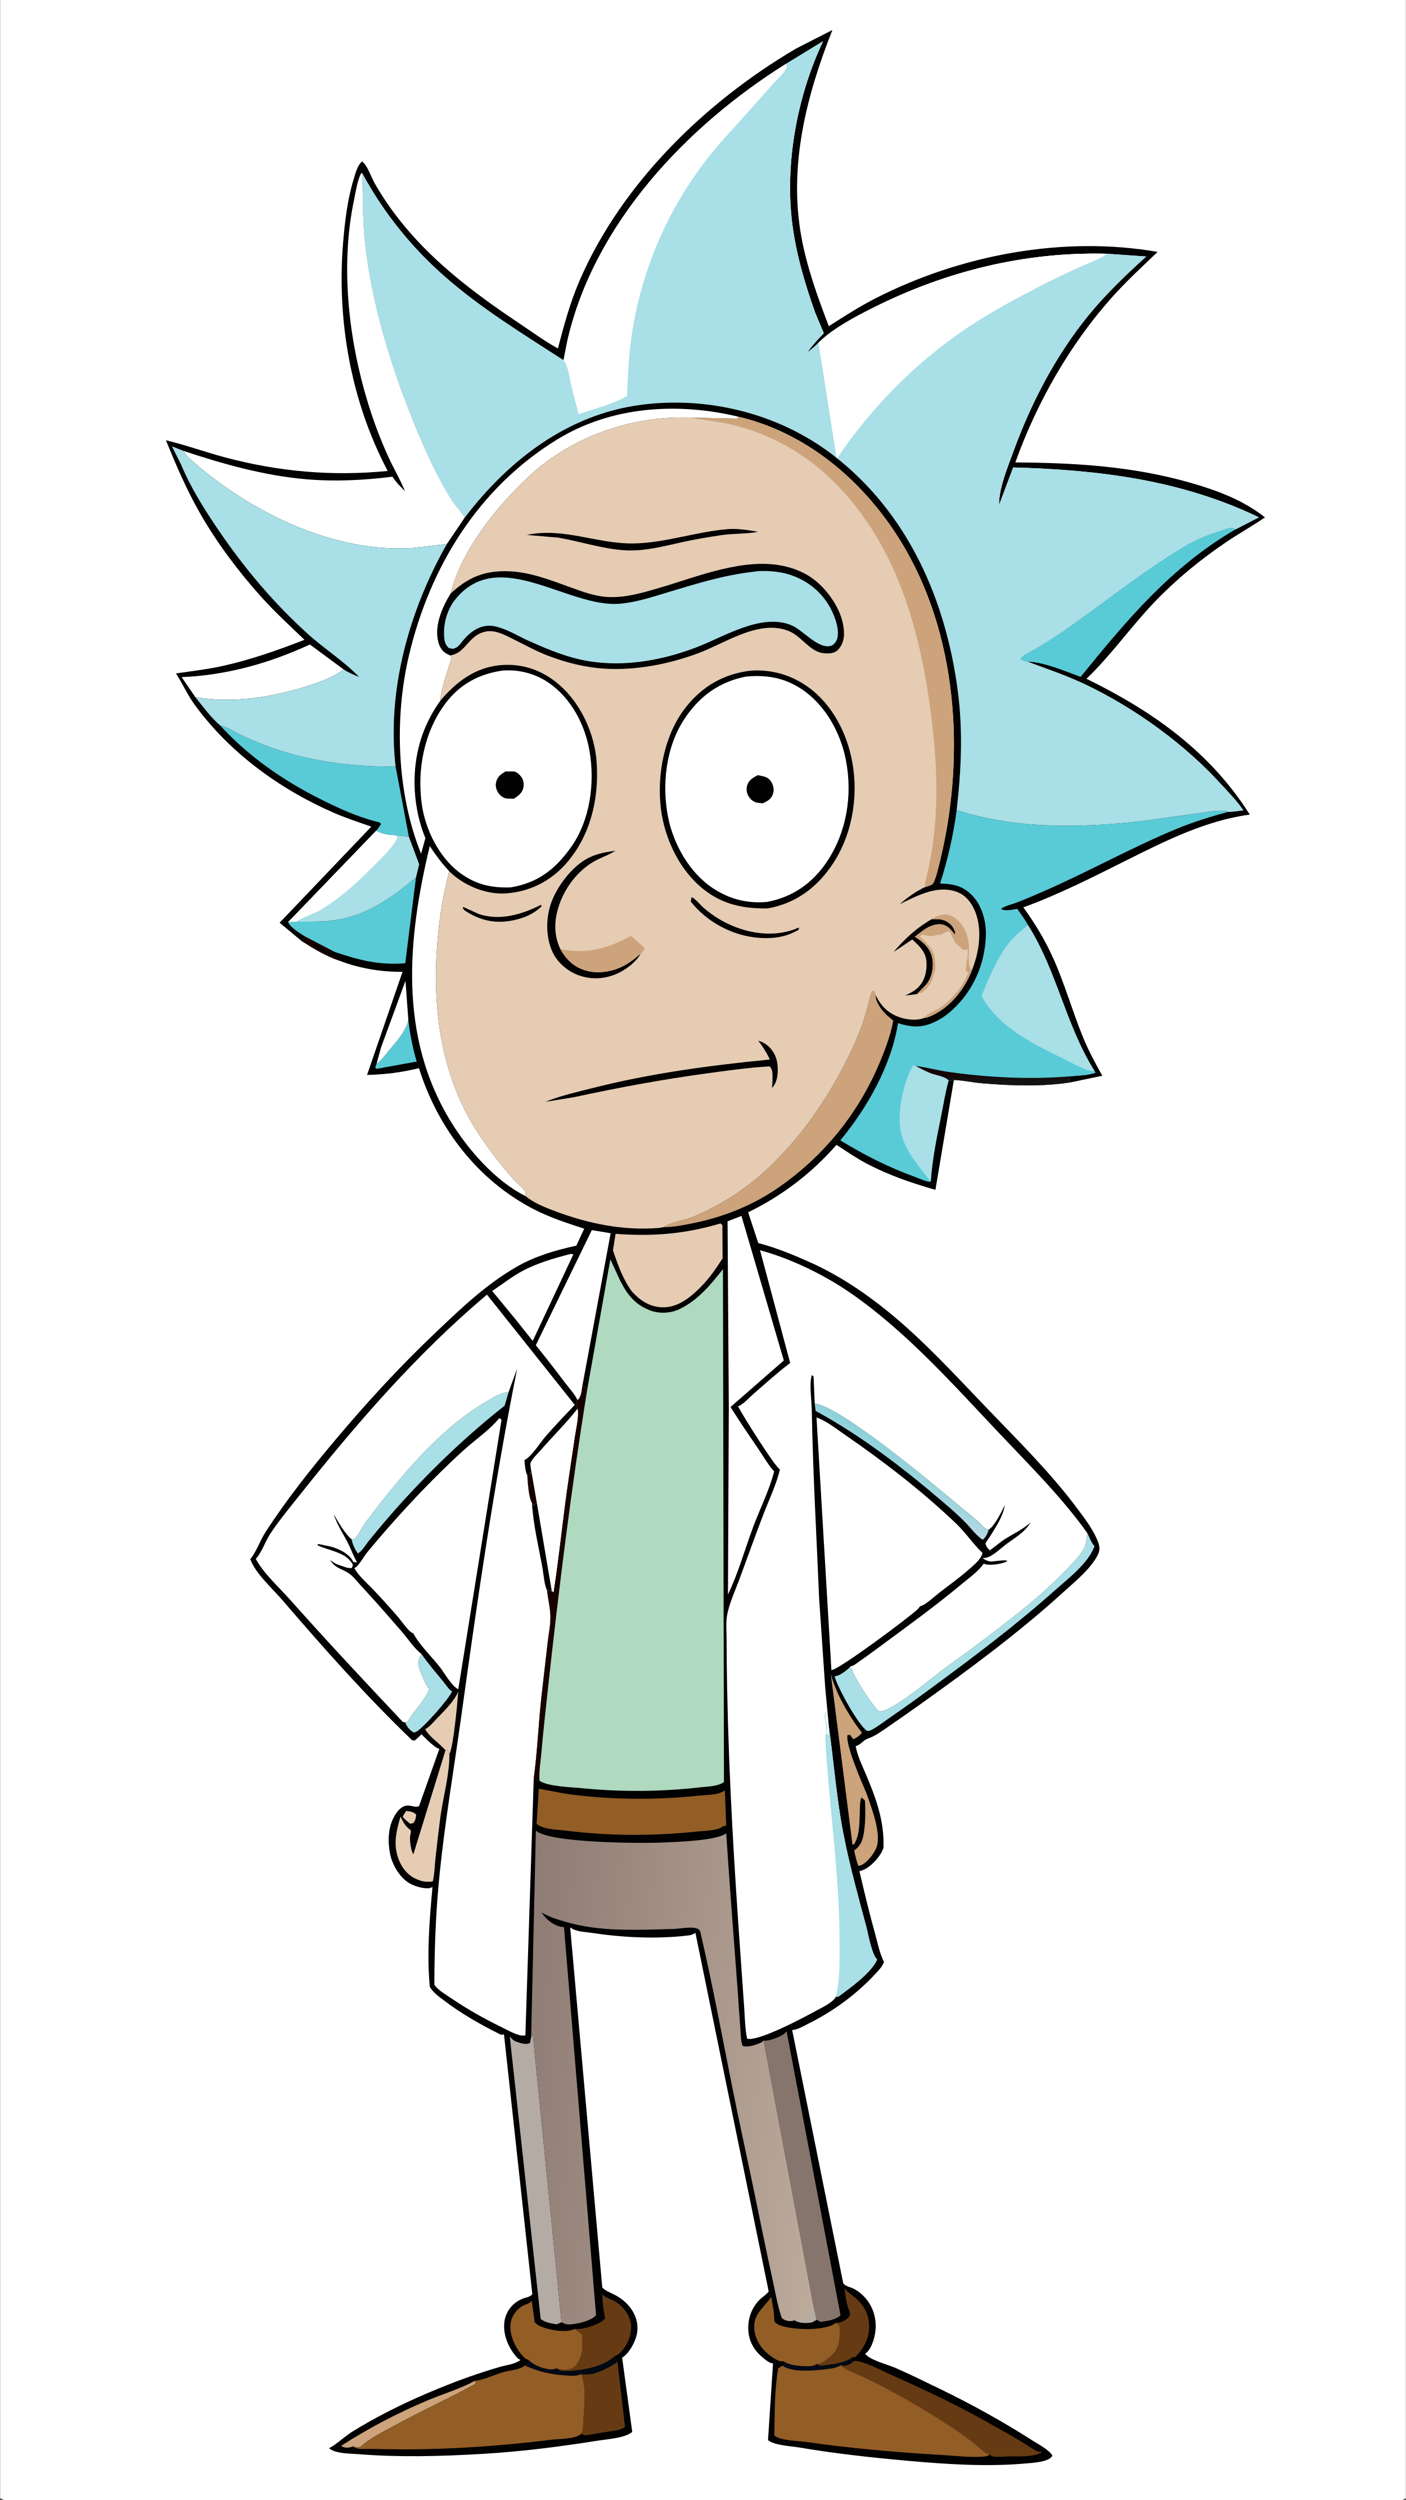 <svg version="1.1" xmlns="http://www.w3.org/2000/svg" style="display: block;" viewBox="0 0 1152 2048" width="1024" height="1820">
<rect x="0" y="0" width="1152" height="2048" fill="#333333" stroke="none"/>
<defs>
	<linearGradient id="Gradient1" gradientUnits="userSpaceOnUse" x1="743.357" y1="1196.2" x2="732.942" y2="1212.45">
		<stop class="stop0" offset="0" stop-opacity="1" stop-color="rgb(139,209,218)"/>
		<stop class="stop1" offset="1" stop-opacity="1" stop-color="rgb(182,217,227)"/>
	</linearGradient>
	<linearGradient id="Gradient2" gradientUnits="userSpaceOnUse" x1="822.464" y1="877.516" x2="822.544" y2="886.339">
		<stop class="stop0" offset="0" stop-opacity="1" stop-color="rgb(21,1,0)"/>
		<stop class="stop1" offset="1" stop-opacity="1" stop-color="rgb(19,19,19)"/>
	</linearGradient>
	<linearGradient id="Gradient3" gradientUnits="userSpaceOnUse" x1="420.272" y1="1692.19" x2="683.324" y2="1720.06">
		<stop class="stop0" offset="0" stop-opacity="1" stop-color="rgb(142,124,117)"/>
		<stop class="stop1" offset="1" stop-opacity="1" stop-color="rgb(188,170,155)"/>
	</linearGradient>
</defs>
<path transform="translate(0,0)" fill="rgb(255,255,255)" d="M 0 0 L 1152 0 L 1152 2046.25 C 1150.97 2047.05 1149.82 2047.83 1148.5 2048 C 1141.82 2048.87 1133.71 2048.03 1126.89 2048.04 C 1109.83 2048.06 1092.78 2048.07 1075.72 2048.09 C 1018.09 2048.13 960.455 2048.16 902.824 2048.18 C 709.136 2048.24 515.449 2048.24 321.761 2048.2 C 247.813 2048.18 173.865 2048.15 99.918 2048.1 C 77.713 2048.09 55.507 2048.07 33.302 2048.05 C 23.98 2048.04 13.17 2049.1 4 2048 C 2.524 2047.82 1.213 2047.07 0 2046.25 L 0 0 z"/>
<path transform="translate(0,0)" fill="rgb(1,1,1)" d="M 682.076 24.564 C 660.651 78.457 646.012 136.127 656.649 194.205 C 661.231 219.225 670.043 243.525 679.119 267.219 C 691.915 258.957 704.666 250.791 718.277 243.903 C 787.899 208.67 871.271 192.947 948.587 206.33 C 935.837 218.578 922.712 230.556 910.958 243.777 C 876.279 282.786 849.581 329.779 831.969 378.802 C 881.011 379.096 928.199 381.875 975.651 395.5 C 997.534 401.783 1018.55 409.585 1036.57 423.799 C 1026.03 431.052 1014.84 437.217 1004.28 444.398 C 983.389 458.587 963.919 474.556 946.407 492.768 C 926.932 513.023 910.523 536.653 890.264 556.018 C 944.107 582.291 991.624 615.732 1024.12 667.279 C 988.726 671.914 955.262 688.599 923.673 704.391 C 895.865 718.292 867.792 732.582 838.547 743.255 C 848.299 756.765 856.443 770.199 863.243 785.429 C 872.418 805.979 878.551 827.657 886.969 848.488 C 891.555 859.835 897.269 870.537 903.263 881.189 L 877.697 886.508 C 875.855 884.841 876.211 884.142 876.002 881.735 C 882.841 881.009 891.287 881.042 897.664 878.704 L 896.686 876.966 C 873.139 839.506 866.031 795.09 842.306 757.815 C 839.898 753.196 836.474 748.841 833.539 744.526 C 828.784 745.265 824.773 746.628 820.137 744.717 C 821.857 742.455 829.113 740.743 832.162 739.602 C 840.359 736.535 848.376 733.003 856.39 729.489 C 892.758 713.543 927.586 693.996 964.262 678.837 C 978.105 673.116 992.113 668.876 1006.54 664.936 C 1010.55 665.014 1014.85 664.172 1018.84 663.721 C 1013.56 656.08 1006.78 649.164 1000.52 642.312 C 970.415 609.363 931.001 580.837 890.852 561.408 C 875.11 553.791 858.137 547.995 841.719 541.986 C 839.389 541.842 837.569 540.979 835.806 539.5 C 838.895 536.375 844.042 534.021 847.875 531.804 C 854.887 527.747 861.693 523.572 868.372 518.983 C 902.177 495.757 934.273 469.48 969.423 448.279 C 979.498 442.202 990.012 437.855 1001.25 434.436 C 1003.13 433.867 1006.72 432.269 1008.5 432.357 C 1009.75 432.418 1011.56 433.115 1012.81 433.424 L 1031.58 423.74 C 967.396 392.964 900.603 384.907 830.199 382.889 L 818.592 413.787 L 818.693 410.8 C 819.459 397.591 825.765 382.599 830.268 370.201 C 844.687 330.502 864.668 292.004 891.282 259.102 C 905.58 241.425 922.392 225.316 939.247 210.123 L 907.367 207.877 C 840.242 206.097 775.473 222.007 715.692 251.968 C 701.039 259.312 683.286 268.606 671.416 279.975 L 670.631 280.746 C 667.749 283.782 664.763 286.239 661.38 288.701 C 665.638 283.06 669.975 277.938 675.015 272.978 L 668.074 256.437 C 659.488 232.439 652.201 207.815 649.071 182.449 C 643.016 133.367 653.337 78.22 674.432 33.744 L 644.043 52.316 C 562.731 103.193 486.834 183.152 464.899 279 L 461.729 295.122 C 428.599 273.731 394.236 252.756 364.5 226.663 C 336.798 202.355 314.484 174.53 296.838 142.177 C 297.319 161.891 297.021 181.906 299.323 201.5 C 304.732 247.536 318.468 293.982 335.362 337.016 C 344.79 361.032 354.901 384.587 368.266 406.732 C 371.896 412.747 376.756 418.139 380.82 423.89 L 366.17 445.58 C 335.396 499.716 316.818 565.337 324.114 627.932 L 334.969 685.367 L 324.003 684.194 C 318.269 684.052 313.195 683.305 308.138 680.516 L 236.056 755.307 C 237.912 760.011 245.827 764.395 250.192 767.273 L 246.942 770.725 L 229.03 755.84 L 304.138 677.143 C 293.699 673.461 282.984 669.993 272.85 665.542 C 228.685 646.141 187.857 616.415 159.38 577.252 C 153.47 569.125 149.504 559.968 144.052 551.621 C 156.856 549.753 169.77 548.295 182.41 545.492 C 205.404 540.393 227.482 532.617 249.397 524.103 C 237.274 512.454 224.694 500.946 213.486 488.413 C 194.845 467.569 177.196 444.055 163.375 419.705 C 152.512 400.565 144.123 380.943 135.816 360.635 C 152.337 364.575 168.378 370.44 184.815 374.791 C 228.824 386.44 272.346 390.22 317.595 385.777 C 287.539 328.974 275.781 262.546 281.043 198.767 C 282.483 181.319 284.586 163.526 289.716 146.718 C 291.133 142.073 292.755 135.462 296.5 132.298 C 300.677 134.676 304.148 145.256 306.831 149.983 C 315.212 164.752 325.284 178.497 336.489 191.25 C 362.26 220.582 394.237 244.042 426.543 265.638 C 436.55 272.329 446.512 279.676 457.088 285.407 C 462.044 266.457 467.147 247.624 474.959 229.61 C 509.537 149.876 578.196 83.284 652.282 39.791 L 682.076 24.564 z"/>
<path transform="translate(0,0)" fill="rgb(255,255,255)" d="M 253.811 527.923 L 281.441 548.318 C 273.508 554.572 262.093 558.614 252.541 561.687 C 225.766 570.301 195.846 575.505 167.734 572.178 L 159.907 570.988 L 148.717 554.636 C 185.101 553.245 220.884 543.222 253.811 527.923 z"/>
<path transform="translate(0,0)" fill="rgb(88,203,215)" d="M 841.719 541.986 C 839.389 541.842 837.569 540.979 835.806 539.5 C 838.895 536.375 844.042 534.021 847.875 531.804 C 854.887 527.747 861.693 523.572 868.372 518.983 C 902.177 495.757 934.273 469.48 969.423 448.279 C 979.498 442.202 990.012 437.855 1001.25 434.436 C 1003.13 433.867 1006.72 432.269 1008.5 432.357 C 1009.75 432.418 1011.56 433.115 1012.81 433.424 C 960.129 463.825 923.218 507.984 885.491 554.466 C 872.346 549.689 855.819 542.392 841.719 541.986 z"/>
<path transform="translate(0,0)" fill="rgb(88,203,215)" d="M 180.228 594.188 C 185.807 595.379 190.314 598.538 195.343 601.033 C 202.077 604.374 209.04 607.315 216.039 610.058 C 250.014 623.373 287.865 628.201 324.114 627.932 L 334.969 685.367 L 324.003 684.194 C 318.269 684.052 313.195 683.305 308.138 680.516 C 309.65 678.872 310.866 676.837 312.14 675 C 311.165 673.261 309.276 673.296 307.4 672.801 C 292.249 668.802 277.979 662.294 263.975 655.348 C 232.69 639.832 203.864 620.032 180.228 594.188 z"/>
<path transform="translate(0,0)" fill="rgb(255,255,255)" d="M 331.78 402.379 C 327.999 393.075 322.838 384.419 318.627 375.304 C 311.95 360.852 306.176 345.578 301.501 330.356 C 285.473 278.168 278.654 217.676 290 163.792 C 291.464 156.837 292.58 148.065 295.914 141.766 L 296.838 142.177 C 297.319 161.891 297.021 181.906 299.323 201.5 C 304.732 247.536 318.468 293.982 335.362 337.016 C 344.79 361.032 354.901 384.587 368.266 406.732 C 371.896 412.747 376.756 418.139 380.82 423.89 L 366.17 445.58 L 337.999 448.893 C 273.089 453.026 204.95 419.434 157.184 377.363 C 154.299 374.842 152.097 372.625 150.154 369.307 C 182.362 380.059 216.208 389.541 250.197 392.528 C 273.94 394.615 297.894 393.464 321.493 390.491 C 324.37 394.985 328.058 398.6 331.78 402.379 z"/>
<path transform="translate(0,0)" fill="rgb(169,223,231)" d="M 140.765 365.604 L 150.154 369.307 C 152.097 372.625 154.299 374.842 157.184 377.363 C 204.95 419.434 273.089 453.026 337.999 448.893 L 366.17 445.58 C 335.396 499.716 316.818 565.337 324.114 627.932 C 287.865 628.201 250.014 623.373 216.039 610.058 C 209.04 607.315 202.077 604.374 195.343 601.033 C 190.314 598.538 185.807 595.379 180.228 594.188 C 172.848 587.939 165.961 578.549 159.907 570.988 L 167.734 572.178 C 195.846 575.505 225.766 570.301 252.541 561.687 C 262.093 558.614 273.508 554.572 281.441 548.318 C 285.402 550.964 289.84 552.722 294.191 554.614 C 281.812 541.602 265.442 531.343 252.006 519.181 C 224.046 493.871 200.3 465.578 179.051 434.457 C 167.696 417.825 156.238 399.677 148.49 381.043 L 140.765 365.604 z"/>
<path transform="translate(0,0)" fill="rgb(169,223,231)" d="M 674.432 33.744 C 653.337 78.22 643.016 133.367 649.071 182.449 C 652.201 207.815 659.488 232.439 668.074 256.437 L 675.015 272.978 C 669.975 277.938 665.638 283.06 661.38 288.701 C 664.763 286.239 667.749 283.782 670.631 280.746 L 671.416 279.975 C 683.286 268.606 701.039 259.312 715.692 251.968 C 775.473 222.007 840.242 206.097 907.367 207.877 L 939.247 210.123 C 922.392 225.316 905.58 241.425 891.282 259.102 C 864.668 292.004 844.687 330.502 830.268 370.201 C 825.765 382.599 819.459 397.591 818.693 410.8 L 818.592 413.787 L 830.199 382.889 C 900.603 384.907 967.396 392.964 1031.58 423.74 L 1012.81 433.424 C 1011.56 433.115 1009.75 432.418 1008.5 432.357 C 1006.72 432.269 1003.13 433.867 1001.25 434.436 C 990.012 437.855 979.498 442.202 969.423 448.279 C 934.273 469.48 902.177 495.757 868.372 518.983 C 861.693 523.572 854.887 527.747 847.875 531.804 C 844.042 534.021 838.895 536.375 835.806 539.5 C 837.569 540.979 839.389 541.842 841.719 541.986 C 858.137 547.995 875.11 553.791 890.852 561.408 C 931.001 580.837 970.415 609.363 1000.52 642.312 C 1006.78 649.164 1013.56 656.08 1018.84 663.721 C 1014.85 664.172 1010.55 665.014 1006.54 664.936 C 999.61 662.833 989.077 665.311 981.854 666.219 C 963.758 668.494 945.832 671.571 927.675 673.449 C 879.962 678.385 829.986 678.456 783.9 663.58 C 787.643 631.059 789.119 598.836 784.858 566.247 C 775.024 491.039 743.768 419.716 682.341 372.6 C 638.169 338.718 579.958 324.311 524.867 331.639 C 464.901 339.616 416.768 376.858 380.82 423.89 C 376.756 418.139 371.896 412.747 368.266 406.732 C 354.901 384.587 344.79 361.032 335.362 337.016 C 318.468 293.982 304.732 247.536 299.323 201.5 C 297.021 181.906 297.319 161.891 296.838 142.177 C 314.484 174.53 336.798 202.355 364.5 226.663 C 394.236 252.756 428.599 273.731 461.729 295.122 L 464.899 279 C 486.834 183.152 562.731 103.193 644.043 52.316 L 674.432 33.744 z"/>
<path transform="translate(0,0)" fill="rgb(255,255,255)" d="M 644.043 52.316 C 644.567 54.203 645.053 54.642 644.058 56.422 C 641.347 61.268 636.16 65.48 632.489 69.685 C 619.57 84.48 606.403 98.939 593.269 113.534 C 553.574 157.646 527.57 212.282 518.158 270.784 C 515.311 288.478 514.466 306.492 513.71 324.372 C 502.053 331.265 486.819 334.75 474.058 339.345 C 471.98 331.122 469.76 322.912 467.865 314.645 C 466.509 308.728 465.459 299.862 461.729 295.122 L 464.899 279 C 486.834 183.152 562.731 103.193 644.043 52.316 z"/>
<path transform="translate(0,0)" fill="rgb(255,255,255)" d="M 670.631 280.746 L 671.416 279.975 C 683.286 268.606 701.039 259.312 715.692 251.968 C 775.473 222.007 840.242 206.097 907.367 207.877 L 906.66 208.364 C 900.353 212.635 892.465 215.261 885.516 218.396 C 873.698 223.728 861.832 229.326 850.342 235.342 C 830.594 245.684 810.579 256.327 792.087 268.81 C 749.636 297.466 714.311 333.459 685.576 375.778 L 670.631 280.746 z"/>
<path transform="translate(0,0)" fill="rgb(1,1,1)" d="M 380.82 423.89 C 416.768 376.858 464.901 339.616 524.867 331.639 C 579.958 324.311 638.169 338.718 682.341 372.6 C 743.768 419.716 775.024 491.039 784.858 566.247 C 789.119 598.836 787.643 631.059 783.9 663.58 C 829.986 678.456 879.962 678.385 927.675 673.449 C 945.832 671.571 963.758 668.494 981.854 666.219 C 989.077 665.311 999.61 662.833 1006.54 664.936 C 992.113 668.876 978.105 673.116 964.262 678.837 C 927.586 693.996 892.758 713.543 856.39 729.489 C 848.376 733.003 840.359 736.535 832.162 739.602 C 829.113 740.743 821.857 742.455 820.137 744.717 C 824.773 746.628 828.784 745.265 833.539 744.526 C 836.474 748.841 839.898 753.196 842.306 757.815 C 866.031 795.09 873.139 839.506 896.686 876.966 L 897.664 878.704 C 891.287 881.042 882.841 881.009 876.002 881.735 C 876.211 884.142 875.855 884.841 877.697 886.508 C 854.283 890.308 828.146 889.357 804.604 887.346 C 797.134 886.708 789.644 884.963 782.175 884.713 L 781.594 884.7 L 766.483 974.65 C 746.799 969.003 727.934 962.56 709.784 952.954 C 701.357 948.494 693.4 942.966 685.393 937.79 C 664.905 961.168 640.914 979.393 612.99 993.058 L 621.294 1018.23 C 635.489 1021.89 649.667 1027.72 663.057 1033.68 C 686.613 1044.16 708.164 1058.5 728.104 1074.73 C 757.288 1098.48 783.316 1127.1 809.358 1154.2 C 834.515 1180.38 861.212 1206.72 882.873 1235.87 C 889.207 1244.39 896.226 1253.44 899.91 1263.5 C 901.105 1266.76 901.335 1269.84 899.817 1273.07 C 894.394 1284.57 880.933 1295.47 871.546 1304 C 834.528 1337.65 794.06 1367.52 753.369 1396.54 C 745.165 1402.39 736.907 1408.16 728.599 1413.86 C 723.212 1417.55 717.35 1421.98 711.134 1424.13 C 707.22 1425.48 705.161 1429.35 701.15 1430.33 C 702.409 1437.85 706.283 1445.84 709.276 1452.86 C 717.652 1472.5 724.81 1491.97 723.893 1513.63 C 723.158 1515.83 722.12 1517.84 720.808 1519.74 C 717.151 1525.04 710.758 1531.51 704.183 1532.7 C 708.279 1550.27 712.499 1567.75 717.341 1585.13 C 719.308 1592.18 720.906 1600.58 724.338 1607.01 C 723.026 1611.01 719.707 1614.22 716.907 1617.23 C 701.438 1633.87 682.292 1647.83 661.94 1657.85 C 658.059 1659.76 653.476 1662.7 649.077 1662.86 L 690.94 1870.39 C 692.986 1872.96 696.435 1873.22 699.273 1874.66 C 704.488 1877.31 708.802 1881.33 711.985 1886.22 C 717.368 1894.5 718.701 1904.42 716.521 1913.98 C 715.479 1918.55 713.003 1925.45 708.848 1928.04 C 712.7 1933.24 727.246 1936.8 733.313 1939.46 C 745.827 1944.95 758.257 1951.05 770.555 1957.02 C 796.355 1969.54 821.995 1983.71 846.134 1999.18 C 850.643 2002.06 859.829 2006.75 862.317 2011.5 L 861.74 2012.38 C 858.405 2016.87 845.508 2017.46 840.37 2017.92 C 808.477 2020.75 775.57 2018.57 743.74 2015.72 C 714.013 2013.06 684.382 2009.82 654.941 2004.83 C 648.183 2003.69 634.506 2003.15 629.288 1998.78 L 633.384 1935.86 C 630.583 1936.02 627.076 1932.87 624.985 1931.15 C 618.182 1925.58 613.888 1918.44 613.177 1909.55 C 612.435 1900.28 615.422 1891.05 621.897 1884.3 C 624.297 1881.8 627.272 1880.15 629.501 1877.45 L 629.836 1877.03 L 569.781 1583.24 C 567.891 1584.55 566.361 1585.1 564.078 1585.38 C 538.296 1588.54 509.962 1587.11 484.319 1583.23 C 478.623 1582.37 471.846 1582.42 467.145 1578.76 L 493.442 1873.76 C 496.275 1876.71 500.424 1878.06 504 1879.94 C 509.495 1882.83 514.625 1887.25 517.954 1892.51 C 521.912 1898.77 523.303 1905.78 521.554 1913.04 C 520.092 1919.12 515.188 1927.99 509.74 1931.26 L 518 1992.02 C 512.532 1997.07 496.922 1998.08 489.389 1999.28 C 458.253 2004.24 426.623 2008.24 395.135 2010.08 C 361.478 2012.04 327.314 2012.99 293.669 2010.29 C 286.958 2009.75 274.682 2010 269.532 2005.42 C 276.296 2001.86 282.191 1995.77 288.849 1991.67 C 308.047 1979.86 328.954 1969.35 349.692 1960.52 C 361.088 1955.67 372.687 1950.99 384.378 1946.89 C 392.678 1943.99 401.105 1941.23 409.554 1938.8 C 415.248 1937.16 421.635 1936.74 426.458 1933.07 C 425.189 1932.58 424.23 1931.96 423.331 1930.92 C 416.746 1923.25 412.299 1913.43 413.09 1903.16 C 413.798 1893.98 419.75 1886.17 428.383 1882.84 C 430.547 1882 433.668 1881.63 435.373 1880.02 L 436.106 1879.28 L 412.889 1666.45 L 410.5 1666.77 C 394.454 1658.81 378.265 1649.73 364 1638.85 C 359.664 1635.54 354.775 1632.23 352.085 1627.37 C 349.55 1600.19 351.854 1572.74 354.308 1545.64 C 353.518 1546.07 352.804 1546.48 351.901 1546.63 C 347.016 1547.41 338.948 1544.9 334.839 1542.3 C 327.372 1537.58 321.479 1527.71 319.691 1519.18 C 317.372 1508.11 317.755 1495.43 324.26 1485.75 C 326.936 1481.77 330.519 1478.3 335.696 1479.06 C 337.838 1479.37 340.075 1480.33 342.239 1479.78 L 343.291 1479.47 L 359.963 1432.46 C 356.581 1432.33 347.818 1423.12 345.217 1420.56 C 343.573 1422.47 341.69 1424.05 339.787 1425.7 L 337.606 1425.5 C 299.779 1389.2 265.164 1350.09 231.005 1310.39 C 223.021 1301.11 208.769 1288.41 205.002 1277.1 C 209.999 1271.14 213.166 1261.58 217.557 1254.8 C 234.764 1228.25 254.949 1202.89 275.319 1178.71 C 301.51 1147.63 328.378 1118.5 357.892 1090.54 C 378.444 1071.07 398.553 1051.88 423.267 1037.67 C 438.435 1028.94 455.174 1024.05 472.193 1020.38 L 478.65 1006.47 C 464.614 1001.9 450.397 997.306 437.258 990.496 C 391.113 966.579 358.695 924.097 343.216 874.977 C 328.724 878.521 315.538 880.141 300.666 880.527 L 329.757 796.009 C 312.699 796.306 294.223 793.202 278.314 787.038 C 267.188 783.376 256.777 776.948 246.942 770.725 L 250.192 767.273 C 245.827 764.395 237.912 760.011 236.056 755.307 L 308.138 680.516 C 313.195 683.305 318.269 684.052 324.003 684.194 L 334.969 685.367 L 324.114 627.932 C 316.818 565.337 335.396 499.716 366.17 445.58 L 380.82 423.89 z"/>
<path transform="translate(0,0)" fill="rgb(229,204,179)" d="M 332.722 1483.38 C 335.886 1483.85 338.715 1483.98 340.984 1486.5 C 340.538 1489.09 340.441 1491.47 338.49 1493.4 L 336.032 1493.88 C 333.863 1492.09 331.397 1490.38 329.862 1488 L 332.722 1483.38 z"/>
<path transform="translate(0,0)" fill="rgb(24,2,0)" d="M 250.192 767.273 L 274.226 779.788 C 273.065 779.919 271.119 780.393 270.006 780.265 C 266.131 779.818 262.18 773.92 257.344 774.405 C 262.638 780.51 273.076 780.7 278.314 787.038 C 267.188 783.376 256.777 776.948 246.942 770.725 L 250.192 767.273 z"/>
<path transform="translate(0,0)" fill="rgb(88,203,215)" d="M 334.527 835.7 C 335.847 847.236 338.14 858.4 341.341 869.561 L 308.361 875.563 L 307.38 874.171 L 308.491 871.306 C 312.506 868.694 315.716 863.929 318.791 860.273 C 324.877 853.013 332.177 845.067 334.527 835.7 z"/>
<path transform="translate(0,0)" fill="rgb(229,204,179)" d="M 375.442 1385.63 C 374.855 1393.92 371.308 1432.19 368.152 1436.72 L 366.659 1433.38 L 364.96 1433.72 C 359.879 1427.83 352.099 1423.07 348.28 1416.43 C 351.775 1414.66 354.435 1411.32 357.12 1408.51 C 363.499 1401.83 371.731 1394.12 375.442 1385.63 z"/>
<path transform="translate(0,0)" fill="rgb(255,255,255)" d="M 312.075 858.204 L 332.167 803.429 L 334.527 835.7 C 332.177 845.067 324.877 853.013 318.791 860.273 C 315.716 863.929 312.506 868.694 308.491 871.306 L 312.075 858.204 z"/>
<path transform="translate(0,0)" fill="rgb(204,163,123)" d="M 389.157 1950.17 L 389.5 1952.62 C 367.981 1964.62 345.286 1974.73 323.639 1986.62 C 313.829 1992.01 303.155 1997.07 294.81 2004.65 C 292.62 2004.74 291.157 2004.66 289.092 2003.89 C 288.095 2004.32 287.096 2004.69 286.013 2004.83 C 283.671 2005.15 281.288 2004.86 279.429 2003.5 C 301.982 1988.94 325.377 1976.74 350.109 1966.3 C 362.812 1960.95 377.078 1956.77 389.157 1950.17 z"/>
<path transform="translate(0,0)" fill="rgb(169,223,231)" d="M 345.25 1354.77 C 350.785 1362.83 357.306 1370.27 363.478 1377.84 C 365.245 1380.01 367.936 1384.27 370.335 1385.51 C 368.248 1391.15 346.082 1416.42 340.419 1418.86 L 339.087 1419.15 C 336.37 1418.01 333.562 1414.71 332.39 1412.03 L 331.967 1410.9 L 334.016 1410 C 339.463 1400.77 347.403 1393.76 351.64 1383.7 C 348.657 1380.37 345.073 1371.1 343.5 1366.75 C 341.585 1361.45 342.905 1359.48 345.25 1354.77 z"/>
<path transform="translate(0,0)" fill="rgb(102,59,19)" d="M 691.929 1874.28 L 692.638 1875.13 C 695.511 1878.56 698.744 1880.24 701.909 1883.16 C 709.484 1890.15 712.835 1898.18 712.066 1908.5 C 711.449 1916.78 706.567 1925.39 700.5 1930.89 L 698.158 1930.95 C 692.383 1935.89 679.866 1936.85 672.5 1937.91 L 669.134 1936.5 L 671.162 1936.53 C 676.405 1933.84 683.585 1929.02 685.969 1923.34 C 688.535 1917.23 688.073 1911.48 687.872 1905 L 685.059 1902.57 C 688.152 1902.93 691.461 1901.35 693.928 1899.5 C 694.972 1898.72 695.75 1897.6 696.422 1896.5 C 696.461 1894.87 696.387 1893.97 695.728 1892.48 C 693.471 1887.34 692.675 1879.87 691.929 1874.28 z"/>
<path transform="translate(0,0)" fill="url(#Gradient1)" d="M 667.565 1149.68 C 688.415 1152.04 761.879 1213.27 780.384 1228.77 C 787.285 1234.55 794.37 1240.16 801.205 1246.01 C 804.06 1248.45 806.465 1252.23 810.075 1253.11 C 809.356 1256.18 807.715 1259.19 805.319 1261.25 C 800.542 1258.67 794.961 1251.01 790.999 1247.02 C 785.172 1241.15 778.952 1235.69 772.67 1230.32 C 740.263 1202.6 705.809 1176.14 668.297 1155.73 L 667.565 1149.68 z"/>
<path transform="translate(0,0)" fill="rgb(102,59,19)" d="M 476.113 1944.65 L 477.136 1944.87 C 485.876 1946.41 499.023 1939.72 505.863 1934.63 L 512.13 1987.98 C 508.542 1990.8 503.681 1990.96 499.311 1991.67 C 492.704 1992.73 486.103 1993.82 479.5 1994.91 L 476.133 1993.68 L 476.763 1992.84 C 477.864 1990.66 477.702 1985.61 477.896 1983.05 C 478.746 1971.88 480.661 1955.11 476.113 1944.65 z"/>
<path transform="translate(0,0)" fill="rgb(229,204,179)" d="M 364.96 1433.72 L 366.659 1433.38 L 368.152 1436.72 C 368.405 1453.46 362.877 1472.34 360.692 1489.1 C 359.242 1500.21 357.903 1511.36 356.723 1522.51 C 356.077 1528.62 356.017 1535.17 354.519 1541.14 C 351.233 1541.59 348.005 1541.58 344.81 1540.62 C 337.503 1538.45 332.044 1533.91 328.469 1527.19 C 321.376 1513.86 324.09 1501.54 328.108 1488.01 C 330.041 1492.27 331.958 1495.69 335.686 1498.63 L 336.5 1499.26 C 336.825 1501.05 336.121 1502.61 335.94 1504.38 C 335.596 1507.72 336.674 1516.37 338.635 1518.88 L 364.96 1433.72 z"/>
<path transform="translate(0,0)" fill="rgb(102,59,19)" d="M 493.47 1879.13 L 493.915 1879.63 C 496.541 1882.41 499.433 1882.82 502.682 1884.5 C 510.482 1888.54 517.272 1897.42 517.117 1906.34 C 516.978 1914.37 513.498 1922.21 507.559 1927.68 C 506.33 1928.81 505.456 1929.42 503.806 1929.79 C 504.289 1931.59 504.399 1933.43 505.863 1934.63 C 499.023 1939.72 485.876 1946.41 477.136 1944.87 L 476.113 1944.65 L 474.976 1945.19 C 471.587 1946.52 467.009 1946.05 463.413 1945.82 C 451.357 1945.09 440.947 1942.64 429.898 1937.68 L 432.404 1936.5 L 432.883 1932.9 C 437.357 1937.55 445.102 1940.44 451.5 1940.86 C 452.935 1940.95 454.198 1940.52 455.523 1940.04 L 456.027 1939.89 C 457 1940.32 457.952 1940.62 459.004 1940.82 C 462.411 1941.46 465.855 1941.68 468.818 1939.68 C 470.063 1939.13 471.085 1938.43 471.949 1937.36 C 477.846 1930.08 477.732 1921.05 476.719 1912.15 L 471.081 1907.65 C 476.725 1908.52 488.426 1904.8 493.066 1901.53 C 494.102 1900.8 495.029 1899.96 495.861 1899 C 494.276 1892.28 493.69 1886.02 493.47 1879.13 z"/>
<path transform="translate(0,0)" fill="rgb(1,9,20)" d="M 456.027 1939.89 C 458.888 1942.17 459.649 1942.02 463.316 1942.05 C 475.982 1942.15 494.577 1938.79 503.806 1929.79 C 504.289 1931.59 504.399 1933.43 505.863 1934.63 C 499.023 1939.72 485.876 1946.41 477.136 1944.87 L 476.113 1944.65 L 474.976 1945.19 C 471.587 1946.52 467.009 1946.05 463.413 1945.82 C 451.357 1945.09 440.947 1942.64 429.898 1937.68 L 432.404 1936.5 L 432.883 1932.9 C 437.357 1937.55 445.102 1940.44 451.5 1940.86 C 452.935 1940.95 454.198 1940.52 455.523 1940.04 L 456.027 1939.89 z"/>
<path transform="translate(0,0)" fill="rgb(147,93,38)" d="M 432.883 1932.9 C 430.685 1932.72 428.445 1930.12 427.07 1928.49 C 421.641 1922.03 417.366 1912.24 418.231 1903.74 C 418.818 1897.98 422.551 1892.26 427.5 1889.25 C 430.14 1887.65 432.868 1887.3 435.31 1885.2 L 435.709 1884.84 L 438.001 1902 C 439.733 1904.15 441.735 1905.27 444.275 1906.21 C 451.546 1908.92 463.891 1911.05 471.081 1907.65 L 476.719 1912.15 C 477.732 1921.05 477.846 1930.08 471.949 1937.36 C 471.085 1938.43 470.063 1939.13 468.818 1939.68 C 465.855 1941.68 462.411 1941.46 459.004 1940.82 C 457.952 1940.62 457 1940.32 456.027 1939.89 L 455.523 1940.04 C 454.198 1940.52 452.935 1940.95 451.5 1940.86 C 445.102 1940.44 437.357 1937.55 432.883 1932.9 z"/>
<path transform="translate(0,0)" fill="rgb(204,163,123)" d="M 680.672 1370.9 C 684.772 1386.93 695.849 1406.17 706.231 1419.25 C 704.484 1421.69 701.936 1423.46 699.232 1424.68 L 696.5 1421.14 L 694.5 1421.21 C 692.397 1428.82 706.71 1461.25 710.116 1469.31 C 713.795 1480.07 722.997 1503.09 717.758 1514.36 C 715.513 1519.19 710.22 1526.13 705.133 1528.05 L 703.324 1528.4 C 701.708 1524.3 700.823 1520.05 699.865 1515.77 C 704.356 1512.74 706.43 1508.76 707.446 1503.47 C 709.212 1494.27 709.187 1484.33 708.763 1475 C 707.824 1474.1 706.952 1473.2 705.875 1472.46 C 704.524 1475.6 704.695 1479.52 704.541 1482.89 C 704.122 1492.04 704.759 1502.83 699.749 1510.86 L 698.5 1511 L 680.672 1370.9 z"/>
<path transform="translate(0,0)" fill="rgb(147,93,38)" d="M 641.838 1934.01 L 640.936 1934.2 C 638.206 1934.62 633.633 1931.46 631.489 1929.95 C 624.861 1925.27 619.509 1917.97 618.303 1909.82 C 616.266 1896.03 624.597 1891.8 631.474 1882.09 L 631.921 1881.44 C 632.952 1887.59 634.416 1893.88 634.369 1900.13 C 634.36 1901.25 634.474 1901.66 635.323 1902.5 C 639.542 1906.66 653.124 1907.59 658.842 1907.8 C 665.706 1908.06 679.997 1907.26 685.059 1902.57 L 687.872 1905 C 688.073 1911.48 688.535 1917.23 685.969 1923.34 C 683.585 1929.02 676.405 1933.84 671.162 1936.53 L 669.134 1936.5 C 668.039 1937.24 666.833 1937.91 665.5 1938.06 C 659.442 1938.73 646.492 1938.09 641.838 1934.01 z"/>
<path transform="translate(0,0)" fill="rgb(255,255,255)" d="M 467.662 1027.12 L 469.767 1027.5 L 436.45 1098.4 L 423.089 1081.6 L 403.211 1057.46 C 411.243 1052.25 419.133 1045.89 427.515 1041.37 C 440.088 1034.58 453.907 1030.65 467.662 1027.12 z"/>
<path transform="translate(0,0)" fill="rgb(169,223,231)" d="M 891.017 1255.86 C 892.539 1258.9 894.428 1264.22 896.897 1266.42 C 891.919 1280.52 875.172 1293.11 864.256 1302.84 C 831.971 1331.62 797.73 1357.28 762.92 1382.88 C 751.913 1390.98 740.833 1398.94 729.562 1406.67 C 724.598 1410.07 719.316 1414.33 714 1417.09 C 712.921 1417.65 711.809 1417.87 710.606 1417.96 C 703.003 1413 686.303 1382.21 683.792 1373.11 C 687.461 1373.01 693.035 1368.86 695.71 1366.29 L 697.017 1364.8 C 697.932 1371.28 715.383 1398.12 720.361 1401.89 C 730.909 1402.21 762.571 1375.15 772.277 1367.85 C 780.465 1361.69 788.951 1355.9 797.15 1349.75 C 823.26 1330.15 850.92 1309.64 873.497 1286.04 C 878.608 1280.69 884.555 1274.98 888.159 1268.5 C 890.144 1264.93 890.441 1259.85 891.017 1255.86 z"/>
<path transform="translate(0,0)" fill="rgb(169,223,231)" d="M 287.977 1260.83 C 288.392 1260.78 290.266 1260.7 290.5 1260.52 C 292.857 1258.72 296.379 1251.23 298.413 1248.47 C 307.117 1236.65 316.194 1225.18 325.601 1213.91 C 346.193 1189.25 370.987 1163.96 398.831 1147.8 C 404.427 1144.55 410.13 1140.81 416.703 1140.2 L 413.425 1151.47 C 382.675 1175.62 353.529 1203.52 327.365 1232.55 C 318.664 1242.21 310.293 1252.09 302.134 1262.21 C 300.135 1264.68 295.95 1271.41 293.079 1272.43 C 290.632 1269.02 288.79 1264.96 287.977 1260.83 z"/>
<path transform="translate(0,0)" fill="rgb(102,59,19)" d="M 700.007 1933.8 C 709.282 1934.56 720.08 1940.79 728.552 1944.55 C 755.672 1956.6 782.813 1969.36 808.701 1983.89 C 817.937 1989.07 827.209 1994.26 836.328 1999.64 C 840.702 2002.22 845.073 2005.54 849.592 2007.78 C 851.064 2008.51 852.708 2008.44 854.304 2008.33 C 847.294 2013.25 833.672 2011.91 825.225 2012.14 C 821.8 2012.23 817.006 2012.88 813.704 2012.12 C 812.727 2011.89 811.743 2011.3 810.906 2010.76 C 806.162 2009.21 800.481 2003.14 796.39 1999.99 C 789.503 1994.69 782.331 1989.73 775.03 1985.02 C 759.343 1974.9 743.374 1965.62 726.928 1956.78 C 719.326 1952.7 711.579 1948.94 703.729 1945.36 C 698.561 1943.01 693.107 1941.47 688.923 1937.45 L 691.132 1937.85 C 694.762 1937.76 697.478 1936.26 700.007 1933.8 z"/>
<path transform="translate(0,0)" fill="rgb(88,203,215)" d="M 242.805 754.949 C 253.445 754.971 264.303 755.296 274.844 753.645 C 301.459 749.476 320.575 735.471 340.758 718.888 L 331.99 789.032 C 310.124 790.723 294.604 786.565 274.226 779.788 L 250.192 767.273 C 245.827 764.395 237.912 760.011 236.056 755.307 L 242.805 754.949 z"/>
<path transform="translate(0,0)" fill="rgb(255,255,255)" d="M 484.886 1007.61 L 500.31 1010.2 L 477.322 1134.18 C 476.54 1138.27 476.519 1144.57 473.106 1146.89 C 471.06 1142.13 466.405 1137.21 463.224 1133 C 455.288 1122.5 447.262 1112.14 438.974 1101.92 L 484.886 1007.61 z"/>
<path transform="translate(0,0)" fill="rgb(169,223,231)" d="M 308.138 680.516 C 313.195 683.305 318.269 684.052 324.003 684.194 L 334.969 685.367 L 343.408 708.056 L 340.758 718.888 C 320.575 735.471 301.459 749.476 274.844 753.645 C 264.303 755.296 253.445 754.971 242.805 754.949 L 236.056 755.307 L 308.138 680.516 z"/>
<path transform="translate(0,0)" fill="rgb(255,255,255)" d="M 308.138 680.516 C 313.195 683.305 318.269 684.052 324.003 684.194 L 325.699 686 C 321.482 694.316 313.941 701.482 307.433 708.045 C 293.81 721.783 279.658 734.948 263.039 745.056 C 256.896 748.793 248.19 750.959 242.805 754.949 L 236.056 755.307 L 308.138 680.516 z"/>
<path transform="translate(0,0)" fill="rgb(180,172,164)" d="M 435.154 1668.65 L 436.512 1666.5 L 460.02 1902.22 L 456 1903.96 C 451.442 1903.07 446.719 1902.53 442.979 1899.56 L 417.617 1668.08 C 419.116 1669.85 420.535 1671.48 422.773 1672.29 C 426.392 1673.59 430.742 1675.19 434.223 1673.5 L 435.154 1668.65 z"/>
<path transform="translate(0,0)" fill="rgb(229,204,179)" d="M 590.283 1002.17 L 591.892 1003.5 L 592.047 1030.78 C 586.523 1039.49 581.004 1047.41 573.669 1054.71 C 565.369 1062.97 555.321 1071.09 543 1070.87 C 532.488 1070.67 524.787 1065.52 517.898 1058.13 C 510.421 1048.08 506.148 1035.92 502.205 1024.18 L 504.355 1010.68 C 534.679 1012.91 561.071 1010.89 590.283 1002.17 z"/>
<path transform="translate(0,0)" fill="rgb(147,93,38)" d="M 441.427 1465.18 L 462.437 1469.15 C 498.768 1474.41 536.786 1474.66 573.231 1470.8 C 579.619 1470.12 588.625 1470.5 593.913 1466.54 L 595.02 1495.5 L 592.507 1495.86 C 588.657 1499.7 576.604 1499.69 571.135 1500.26 C 534.613 1504.08 499.227 1503.96 462.754 1499.45 C 455.61 1498.56 445.387 1498.68 439.623 1494.01 L 441.427 1465.18 z"/>
<path transform="translate(0,0)" fill="rgb(133,117,109)" d="M 625.672 1671.53 C 629.82 1672.15 638.639 1668.74 642.052 1666.29 C 642.977 1665.63 643.763 1664.76 644.509 1663.91 L 688.712 1896.5 C 684.982 1900.33 677.568 1901.2 672.5 1901.95 L 668.972 1900.21 L 666.955 1891.07 L 625.672 1671.53 z"/>
<path transform="translate(0,0)" fill="rgb(204,163,123)" d="M 543.783 1005.21 C 549.032 1001.25 560.73 999.642 567.398 996.945 C 589.965 987.815 612.403 973.118 630.072 956.294 C 658.196 929.515 679.716 897.627 696.549 862.814 C 700.332 854.99 703.736 847.062 706.665 838.876 C 708.982 832.404 710.61 825.683 712.371 819.045 C 713.04 816.523 713.394 813.265 715.436 811.5 C 716.66 812.589 716.93 813.681 717.398 815.185 C 717.682 821.367 722.544 827.664 726.886 831.745 L 731.961 836.02 C 729.635 848.516 725.05 860.495 720.063 872.15 C 702.383 913.466 673.877 948.107 636.842 973.469 C 616.056 987.703 591.644 997.331 567 1002.14 C 559.41 1003.62 551.533 1005.29 543.783 1005.21 z"/>
<path transform="translate(0,0)" fill="rgb(255,255,255)" d="M 352.061 693.053 C 356.872 700.311 361.962 707.191 367.921 713.548 C 366.109 722.485 363.607 731.247 362.162 740.257 C 351.832 804.678 355.347 873.449 392.378 929.301 C 400.633 941.753 409.598 953.233 419.376 964.532 C 422.622 968.283 426.99 971.598 429.922 975.5 C 430.805 976.674 430.761 978.448 430.716 979.842 C 406.077 967.692 383.461 941.787 369.311 918.7 C 326.496 848.84 333.718 769.4 352.061 693.053 z"/>
<path transform="translate(0,0)" fill="rgb(255,255,255)" d="M 344.977 699.367 C 324.963 649.89 322.849 587.849 335.181 536.188 C 352.45 463.843 392.183 399.455 456.45 360.015 C 500.903 332.735 554.998 329.399 604.904 341.311 L 604 342.936 L 565.905 342.043 C 517.467 340.412 468.41 357.439 432.82 390.677 C 406.786 414.99 377.974 450.617 369.279 486.086 C 362.453 497.164 355.739 512.245 359.047 525.576 C 360.026 529.52 361.92 533.051 365.507 535.196 L 368.772 536.886 L 369.989 538.5 C 366.919 549.451 361.649 562.671 360.766 573.942 C 355.758 580.899 351.55 588.382 348.219 596.28 C 336.394 624.323 336.971 658.498 348.481 686.537 L 344.977 699.367 z"/>
<path transform="translate(0,0)" fill="rgb(255,255,255)" d="M 596.123 1000.43 L 607.512 995.989 L 642.231 1114.41 L 598.579 1152.53 C 605.815 1164.21 613.616 1175.54 621.354 1186.89 C 625.516 1193 629.359 1199.83 634.302 1205.31 C 630.472 1220.43 622.53 1236.27 617.026 1251 C 610.245 1269.15 604.867 1288.7 596.464 1306.08 L 597.145 1152.51 L 596.123 1000.43 z"/>
<path transform="translate(0,0)" fill="rgb(147,93,38)" d="M 429.898 1937.68 C 440.947 1942.64 451.357 1945.09 463.413 1945.82 C 467.009 1946.05 471.587 1946.52 474.976 1945.19 L 476.113 1944.65 C 480.661 1955.11 478.746 1971.88 477.896 1983.05 C 477.702 1985.61 477.864 1990.66 476.763 1992.84 L 476.133 1993.68 C 471.9 1997.91 457.933 1997.73 451.988 1998.46 C 412.147 2003.35 370.6 2006.42 330.465 2006.36 C 321.055 2006.35 311.641 2006.15 302.232 2005.98 C 297.557 2005.89 292.752 2006.88 289.092 2003.89 C 291.157 2004.66 292.62 2004.74 294.81 2004.65 C 303.155 1997.07 313.829 1992.01 323.639 1986.62 C 345.286 1974.73 367.981 1964.62 389.5 1952.62 L 389.157 1950.17 C 396.25 1949.55 405.372 1945.1 412.359 1943.06 C 417.659 1941.51 425.787 1941.4 429.898 1937.68 z"/>
<path transform="translate(0,0)" fill="rgb(147,93,38)" d="M 669.134 1936.5 L 672.5 1937.91 C 679.866 1936.85 692.383 1935.89 698.158 1930.95 L 697.49 1934.5 L 700.007 1933.8 C 697.478 1936.26 694.762 1937.76 691.132 1937.85 L 688.923 1937.45 C 693.107 1941.47 698.561 1943.01 703.729 1945.36 C 711.579 1948.94 719.326 1952.7 726.928 1956.78 C 743.374 1965.62 759.343 1974.9 775.03 1985.02 C 782.331 1989.73 789.503 1994.69 796.39 1999.99 C 800.481 2003.14 806.162 2009.21 810.906 2010.76 C 809.867 2011.41 808.733 2012 807.5 2012.13 C 796.319 2013.37 782.924 2011.59 771.583 2010.94 C 734.497 2008.83 697.288 2005.52 660.497 2000.3 C 653.578 1999.32 639.813 1999.3 634.477 1995.1 C 634.782 1976.89 634.505 1957.93 637.646 1939.95 L 641.146 1937.79 L 643.5 1937.51 L 641.838 1934.01 C 646.492 1938.09 659.442 1938.73 665.5 1938.06 C 666.833 1937.91 668.039 1937.24 669.134 1936.5 z"/>
<path transform="translate(0,0)" fill="rgb(1,9,20)" d="M 669.134 1936.5 L 672.5 1937.91 C 679.866 1936.85 692.383 1935.89 698.158 1930.95 L 697.49 1934.5 L 700.007 1933.8 C 697.478 1936.26 694.762 1937.76 691.132 1937.85 L 688.923 1937.45 C 685.255 1939.89 680.064 1940.29 675.764 1940.83 C 666.786 1941.97 648.449 1943.44 641.146 1937.79 L 643.5 1937.51 L 641.838 1934.01 C 646.492 1938.09 659.442 1938.73 665.5 1938.06 C 666.833 1937.91 668.039 1937.24 669.134 1936.5 z"/>
<path transform="translate(0,0)" fill="rgb(255,255,255)" d="M 409.14 1161.53 L 410.882 1163 L 375.448 1383.71 C 370.29 1381.53 364.056 1370.33 360.484 1365.74 C 353.641 1356.95 343.599 1347.53 338.523 1337.78 L 337.919 1337.65 C 334.562 1336.36 328.336 1327.1 325.634 1324 C 318.828 1316.19 311.922 1308.55 304.75 1301.07 C 299.868 1295.98 293.508 1290.66 290.269 1284.37 C 291.638 1283.96 292.306 1283.17 293.215 1282.12 C 296.201 1278.68 298.395 1274.49 301.326 1270.93 C 311.977 1258 323.178 1245.3 334.57 1233.02 C 349.016 1217.46 363.948 1202.36 379.664 1188.07 C 389.07 1179.52 401.224 1171.32 409.14 1161.53 z"/>
<path transform="translate(0,0)" fill="rgb(255,255,255)" d="M 669.027 1161.09 C 677.206 1163.9 685.715 1170.75 692.888 1175.68 C 724.281 1197.24 755.927 1221.73 783.488 1248.04 C 791.117 1255.33 796.962 1264.13 804.306 1271.36 L 805.111 1272.14 C 804.818 1273.16 804.443 1274.1 803.922 1275.02 C 801.657 1279.03 797.453 1282.49 794.024 1285.5 C 786.111 1292.45 777.566 1298.51 769.262 1304.96 C 765.034 1308.25 758.809 1314.42 753.787 1315.83 C 753.177 1316.73 752.681 1317.43 751.902 1318.19 C 745.374 1324.55 687.037 1368.03 681.239 1368.05 L 669.027 1161.09 z"/>
<path transform="translate(0,0)" fill="rgb(255,255,255)" d="M 411.555 549.315 C 425.17 548.233 438.545 551.68 449.775 559.449 C 467.96 572.03 479.237 593.512 482.955 614.952 C 487.551 641.451 483.556 672.024 467.593 694.312 C 454.703 712.309 440.463 723.236 418.244 726.91 C 402.271 727.414 389.359 724.477 376.33 714.642 C 359.526 701.958 348.493 679.503 345.564 658.94 C 341.499 630.389 347.488 599.342 365.031 576.027 C 376.731 560.479 392.537 552.013 411.555 549.315 z"/>
<path transform="translate(0,0)" fill="rgb(1,1,1)" d="M 414.08 631.926 L 421 631.933 C 423.629 632.354 426.009 634.794 427.457 636.939 C 429.02 639.255 429.361 642.677 428.761 645.335 C 427.755 649.792 424.515 651.917 420.93 654.306 L 415.307 654.132 C 412.477 653.821 410.115 652.044 408.465 649.79 C 406.721 647.407 405.718 644.109 406.34 641.173 C 407.41 636.127 409.994 634.522 414.08 631.926 z"/>
<path transform="translate(0,0)" fill="rgb(88,203,215)" d="M 783.9 663.58 C 829.986 678.456 879.962 678.385 927.675 673.449 C 945.832 671.571 963.758 668.494 981.854 666.219 C 989.077 665.311 999.61 662.833 1006.54 664.936 C 992.113 668.876 978.105 673.116 964.262 678.837 C 927.586 693.996 892.758 713.543 856.39 729.489 C 848.376 733.003 840.359 736.535 832.162 739.602 C 829.113 740.743 821.857 742.455 820.137 744.717 C 824.773 746.628 828.784 745.265 833.539 744.526 C 836.474 748.841 839.898 753.196 842.306 757.815 C 866.031 795.09 873.139 839.506 896.686 876.966 L 897.664 878.704 C 891.287 881.042 882.841 881.009 876.002 881.735 C 876.211 884.142 875.855 884.841 877.697 886.508 C 854.283 890.308 828.146 889.357 804.604 887.346 C 797.134 886.708 789.644 884.963 782.175 884.713 L 781.594 884.7 C 780.071 885.013 778.829 885.456 777.296 885.058 C 774.568 894.666 773.06 904.751 771.052 914.547 C 767.463 932.054 763.795 950.147 762.632 967.998 C 759.056 968.213 753.88 965.56 750.367 964.294 C 728.355 956.358 708.476 946.275 688.543 934.115 C 710.583 907.517 730.396 872.604 735.804 838.097 C 740.295 839.547 744.757 840.51 749.484 840.776 C 760.485 841.395 772.061 834.797 779.931 827.642 C 797.38 811.778 806.948 790.262 807.812 766.695 C 808.234 755.198 804.879 742.223 796.799 733.693 C 789.117 725.583 780.906 723.986 770.301 723.743 C 776.616 703.988 781.175 684.126 783.9 663.58 z"/>
<path transform="translate(0,0)" fill="url(#Gradient2)" d="M 750.108 873.11 C 759.434 874.344 768.514 876.85 777.835 878.153 C 809.924 882.641 843.663 884.348 876.002 881.735 C 876.211 884.142 875.855 884.841 877.697 886.508 C 854.283 890.308 828.146 889.357 804.604 887.346 C 797.134 886.708 789.644 884.963 782.175 884.713 L 781.594 884.7 C 780.071 885.013 778.829 885.456 777.296 885.058 C 774.629 881.815 766.429 880.7 762.236 879.051 C 758.084 877.417 754.06 875.183 750.108 873.11 z"/>
<path transform="translate(0,0)" fill="rgb(169,223,231)" d="M 762.632 967.998 C 753.215 955.382 742.458 944.396 738.458 928.581 C 734.525 913.029 739.985 886.292 748.321 872.5 L 750.108 873.11 C 754.06 875.183 758.084 877.417 762.236 879.051 C 766.429 880.7 774.629 881.815 777.296 885.058 C 774.568 894.666 773.06 904.751 771.052 914.547 C 767.463 932.054 763.795 950.147 762.632 967.998 z"/>
<path transform="translate(0,0)" fill="rgb(169,223,231)" d="M 804.266 815.729 C 810.052 801.908 816.672 785.42 825.86 773.513 C 830.639 767.32 836.244 762.668 842.306 757.815 C 866.031 795.09 873.139 839.506 896.686 876.966 C 895.602 877.23 894.613 877.35 893.5 877.115 C 886.894 875.716 878.163 870.552 872.122 867.606 C 846.953 855.329 818.006 841.54 804.266 815.729 z"/>
<path transform="translate(0,0)" fill="url(#Gradient3)" d="M 439.039 1499.51 C 450.258 1509.77 524.802 1510.1 543.301 1509.27 C 554.267 1508.78 586.808 1507.85 595.026 1501.76 C 597.809 1544.09 601.113 1586.41 604.278 1628.72 C 605.065 1639.22 605.702 1649.74 606.504 1660.24 C 606.888 1665.26 606.755 1671.07 608.374 1675.81 C 612.711 1677.37 618.736 1675.18 622.882 1673.5 C 623.948 1673.07 624.851 1672.32 625.672 1671.53 L 666.955 1891.07 L 668.972 1900.21 L 668.415 1900.59 L 667.484 1901.13 C 666.479 1901.75 665.703 1902.23 664.5 1902.43 C 660.469 1903.1 654.474 1902.96 651.125 1900.6 C 648.215 1901.65 645.291 1901.52 642.5 1900.09 C 641.62 1899.64 641.144 1899.19 640.455 1898.49 L 640.209 1897.75 C 636.856 1887.6 635.04 1876.44 632.731 1865.98 C 627.929 1844.22 623.478 1822.32 619.004 1800.49 C 612.831 1770.36 606.089 1740.36 600.079 1710.19 C 591.713 1668.2 583.875 1625.87 574.19 1584.17 C 573.705 1582.08 573.805 1581.2 571.852 1580.07 C 567.696 1577.68 557 1579.93 552.133 1580.07 C 523.094 1580.87 491.161 1582.59 463.11 1574.17 C 456.327 1572.13 449.855 1570.31 443.792 1566.54 C 447.11 1572.19 453.827 1577.52 460.617 1578.48 L 462.059 1578.41 L 488.355 1896.42 C 484.934 1900.66 475.24 1903.05 470 1903.69 C 465.548 1904.23 463.965 1904.34 460.02 1902.22 L 436.512 1666.5 L 435.154 1668.65 L 439.039 1499.51 z"/>
<path transform="translate(0,0)" fill="rgb(180,172,164)" d="M 666.955 1891.07 L 668.972 1900.21 L 668.415 1900.59 L 667.484 1901.13 C 666.479 1901.75 665.703 1902.23 664.5 1902.43 C 660.469 1903.1 654.474 1902.96 651.125 1900.6 L 657 1901 C 658.85 1898.85 659.616 1899.93 661.28 1898.69 C 663.155 1897.29 665.515 1893.06 666.955 1891.07 z"/>
<path transform="translate(0,0)" fill="rgb(255,255,255)" d="M 209.495 1276.9 C 214.308 1271.86 217.277 1262.59 221.282 1256.49 C 228.294 1245.8 236.682 1235.73 244.627 1225.73 C 291.312 1166.93 341.352 1108.9 398.963 1060.49 L 470.919 1150.8 C 462.836 1159.27 454.688 1167.79 446.986 1176.61 C 442.456 1181.81 435.587 1193.07 429.696 1196 C 429.918 1199.83 430.35 1205.2 432.045 1208.59 C 432.337 1214.26 433.105 1226.68 435.886 1231.22 C 436.831 1248.73 441.396 1267.31 444.509 1284.64 C 445.397 1289.58 445.916 1298.1 448.16 1302.49 C 448.936 1309.63 450.892 1317.37 450.971 1324.47 C 451.045 1331.18 449.456 1338.76 448.685 1345.46 C 447.005 1360.07 445.309 1374.67 443.665 1389.28 C 441.144 1411.68 440.349 1434.5 437.282 1456.79 L 430.428 1667.29 C 429.133 1667.42 427.723 1667.53 426.44 1667.25 C 421.144 1666.08 415.039 1662.54 410.177 1660.15 C 396.16 1653.26 382.552 1645.64 369.643 1636.84 C 364.977 1633.66 359.103 1630.43 355.835 1625.81 C 355.87 1595.18 357.078 1564.89 360.212 1534.41 C 364.66 1491.13 372.013 1448.27 377.98 1405.21 C 391.191 1309.88 404.892 1215.32 423.746 1120.88 L 416.703 1140.2 C 410.13 1140.81 404.427 1144.55 398.831 1147.8 C 370.987 1163.96 346.193 1189.25 325.601 1213.91 C 316.194 1225.18 307.117 1236.65 298.413 1248.47 C 296.379 1251.23 292.857 1258.72 290.5 1260.52 C 290.266 1260.7 288.392 1260.78 287.977 1260.83 C 282.836 1256.77 276.436 1245.89 273.286 1240.1 C 276.06 1249.03 281.041 1256.13 285.223 1264.4 C 287.76 1269.41 289.614 1275 292.518 1279.77 L 289.428 1279.5 L 289.079 1278.79 C 285.763 1272.56 277.602 1268.71 271.062 1266.89 L 260.5 1264.7 L 260.07 1265.76 C 269.214 1270.32 284.296 1271.37 289.084 1282 L 288.265 1284.32 C 285.251 1285.15 280.226 1282.65 277.166 1281.77 C 274.673 1281.04 272.427 1279.28 270.293 1277.83 C 275.188 1285.02 279.069 1284.47 285.624 1288.69 C 289.105 1290.93 292.232 1295.16 295.088 1298.23 C 306.732 1310.76 318.008 1323.67 329.214 1336.59 C 333.9 1342 339.584 1350.64 345.25 1354.77 C 342.905 1359.48 341.585 1361.45 343.5 1366.75 C 345.073 1371.1 348.657 1380.37 351.64 1383.7 C 347.403 1393.76 339.463 1400.77 334.016 1410 L 331.967 1410.9 L 330.006 1410.5 C 298.767 1377.38 267.672 1344.21 237.425 1310.17 C 228.628 1300.28 215.534 1288.54 209.495 1276.9 z"/>
<path transform="translate(0,0)" fill="rgb(175,218,192)" d="M 500.062 1031.61 L 500.38 1032.25 C 508.673 1049.42 513.246 1066.29 533.162 1073.58 C 540.352 1076.21 549.594 1075.74 556.471 1072.47 C 571.689 1065.25 582.189 1052.55 592.355 1039.56 L 593.165 1459.66 C 588.668 1463.34 579.646 1463.37 574 1464.02 C 541.901 1467.73 508.404 1467.96 476.25 1464.72 C 467.669 1463.85 449.007 1463.49 442.065 1458.71 L 437.282 1456.79 C 440.349 1434.5 441.144 1411.68 443.665 1389.28 C 445.309 1374.67 447.005 1360.07 448.685 1345.46 C 449.456 1338.76 451.045 1331.18 450.971 1324.47 C 450.892 1317.37 448.936 1309.63 448.16 1302.49 C 445.916 1298.1 445.397 1289.58 444.509 1284.64 C 441.396 1267.31 436.831 1248.73 435.886 1231.22 C 433.105 1226.68 432.337 1214.26 432.045 1208.59 L 434.5 1208.51 L 435.103 1203.83 C 435.011 1202.6 434.384 1199.54 434.703 1198.5 C 435.709 1195.23 440.65 1190.69 442.992 1187.98 C 452.888 1176.54 463.914 1165.88 473.191 1153.94 L 473.323 1153.54 L 472.5 1153 C 471.519 1150.08 471.935 1149.8 473.106 1146.89 C 476.519 1144.57 476.54 1138.27 477.322 1134.18 C 478.595 1135.65 479.516 1136.52 481.278 1137.36 L 500.062 1031.61 z"/>
<path transform="translate(0,0)" fill="rgb(24,2,0)" d="M 473.106 1146.89 C 476.519 1144.57 476.54 1138.27 477.322 1134.18 C 478.595 1135.65 479.516 1136.52 481.278 1137.36 C 468.073 1218.77 457.898 1301.02 448.947 1383 C 447.013 1400.72 445.07 1418.42 443.512 1436.18 C 442.881 1443.36 441.395 1451.57 442.065 1458.71 L 437.282 1456.79 C 440.349 1434.5 441.144 1411.68 443.665 1389.28 C 445.309 1374.67 447.005 1360.07 448.685 1345.46 C 449.456 1338.76 451.045 1331.18 450.971 1324.47 C 450.892 1317.37 448.936 1309.63 448.16 1302.49 L 452.06 1303.3 L 453.5 1304.15 C 457.721 1276.91 460.512 1249.31 464.278 1221.98 C 466.376 1206.75 468.767 1191.56 471 1176.35 C 472.007 1169.49 474.325 1160.69 473.191 1153.94 L 473.323 1153.54 L 472.5 1153 C 471.519 1150.08 471.935 1149.8 473.106 1146.89 z"/>
<path transform="translate(0,0)" fill="rgb(255,255,255)" d="M 473.191 1153.94 C 474.325 1160.69 472.007 1169.49 471 1176.35 C 468.767 1191.56 466.376 1206.75 464.278 1221.98 C 460.512 1249.31 457.721 1276.91 453.5 1304.15 L 452.06 1303.3 L 448.16 1302.49 C 445.916 1298.1 445.397 1289.58 444.509 1284.64 C 441.396 1267.31 436.831 1248.73 435.886 1231.22 C 433.105 1226.68 432.337 1214.26 432.045 1208.59 L 434.5 1208.51 L 435.103 1203.83 C 435.011 1202.6 434.384 1199.54 434.703 1198.5 C 435.709 1195.23 440.65 1190.69 442.992 1187.98 C 452.888 1176.54 463.914 1165.88 473.191 1153.94 z"/>
<path transform="translate(0,0)" fill="rgb(24,2,0)" d="M 435.103 1203.83 L 439.805 1230.92 L 437.594 1233.3 L 435.886 1231.22 C 433.105 1226.68 432.337 1214.26 432.045 1208.59 L 434.5 1208.51 L 435.103 1203.83 z"/>
<path transform="translate(0,0)" fill="rgb(1,1,1)" d="M 439.805 1230.92 L 452.06 1303.3 L 448.16 1302.49 C 445.916 1298.1 445.397 1289.58 444.509 1284.64 C 441.396 1267.31 436.831 1248.73 435.886 1231.22 L 437.594 1233.3 L 439.805 1230.92 z"/>
<path transform="translate(0,0)" fill="rgb(255,255,255)" d="M 622.736 1024.1 C 648.103 1030.97 675.607 1044.39 697.173 1059.33 C 743.177 1091.19 781.392 1134.54 819.685 1174.98 C 844.217 1200.9 870.285 1226.74 891.017 1255.86 C 890.441 1259.85 890.144 1264.93 888.159 1268.5 C 884.555 1274.98 878.608 1280.69 873.497 1286.04 C 850.92 1309.64 823.26 1330.15 797.15 1349.75 C 788.951 1355.9 780.465 1361.69 772.277 1367.85 C 762.571 1375.15 730.909 1402.21 720.361 1401.89 C 715.383 1398.12 697.932 1371.28 697.017 1364.8 L 697.663 1364.79 C 699.612 1364.48 702.229 1362.21 703.871 1361.08 C 710.161 1356.76 716.283 1352.2 722.422 1347.67 C 744.584 1331.32 766.924 1315.16 788.089 1297.5 C 793.844 1292.7 801.903 1287.05 806.028 1280.85 L 807.917 1281.47 C 812.222 1282.3 821.786 1281.13 825.5 1278.7 C 824.074 1277.27 814.382 1279.13 812.024 1279.08 C 809.93 1279.03 807.909 1278.05 806.116 1277.03 L 805.131 1276.44 L 805.602 1276.39 L 806.379 1276.25 L 807.973 1276.01 C 813.301 1274.81 819.468 1268.8 823.745 1265.5 C 831.467 1259.54 839.489 1255.61 844.483 1246.95 C 838.467 1252.7 830.818 1256.05 823.833 1260.48 C 819.322 1263.34 815.398 1266.94 811 1269.95 L 808.792 1267.5 C 808.554 1267.13 807.46 1264.9 807.529 1264.5 C 807.751 1263.2 810.685 1259.45 811.495 1258.12 C 816.266 1250.27 821.649 1242.59 823.268 1233.39 L 823.364 1232.81 C 820.647 1238.4 815.101 1249.82 810.075 1253.11 C 806.465 1252.23 804.06 1248.45 801.205 1246.01 C 794.37 1240.16 787.285 1234.55 780.384 1228.77 C 761.879 1213.27 688.415 1152.04 667.565 1149.68 L 666.602 1127.29 L 665.126 1126.5 C 662.967 1133.75 665.008 1146.9 665.145 1154.81 C 666.039 1206.41 669.041 1257.93 671.18 1309.48 L 676.163 1382.46 L 679.177 1414.48 C 682.707 1439.93 684.85 1465.65 689.071 1491 C 693.958 1520.36 702.111 1549.23 709.75 1577.96 C 711.448 1584.34 714.26 1600.98 718.724 1605.15 C 713.52 1616.51 697.049 1627.94 686.999 1635.5 L 684.901 1635.59 C 682.592 1640.3 673.672 1644.32 669.053 1646.88 C 660.486 1651.62 621.369 1672.61 612.142 1669.95 C 610.437 1661.73 610.305 1652.66 609.743 1644.27 C 608.836 1630.74 607.857 1617.22 606.891 1603.7 C 601.653 1530.43 597.209 1457.28 595.797 1383.82 C 595.535 1370.21 595.35 1356.6 595.344 1342.99 C 595.342 1336.89 594.649 1329.78 595.633 1323.79 C 597.257 1313.92 602.219 1303.38 605.703 1293.97 C 612.33 1276.07 618.738 1258.1 625.583 1240.27 C 630.178 1228.3 636.084 1216.12 639.07 1203.68 C 635.026 1201.71 608.358 1159.17 604.73 1152 C 608.925 1150.49 614.213 1144.54 617.759 1141.46 C 627.5 1132.99 637.162 1124.26 647.442 1116.45 L 622.736 1024.1 z"/>
<path transform="translate(0,0)" fill="rgb(169,223,231)" d="M 676.122 1421.63 C 679.595 1416.88 673.356 1406.82 676.755 1402 C 676.797 1404.45 675.919 1408.57 676.958 1410.75 C 678.11 1413.16 678.218 1416.43 677.635 1419 C 677.425 1419.93 678.084 1420.65 678.5 1421.49 C 679.282 1420.59 678.971 1416.43 679.177 1414.48 C 682.707 1439.93 684.85 1465.65 689.071 1491 C 693.958 1520.36 702.111 1549.23 709.75 1577.96 C 711.448 1584.34 714.26 1600.98 718.724 1605.15 C 713.52 1616.51 697.049 1627.94 686.999 1635.5 L 684.901 1635.59 C 688.317 1621.21 687.895 1605.32 687.9 1590.56 C 687.916 1533.85 678.937 1478.12 676.122 1421.63 z"/>
<path transform="translate(0,0)" fill="rgb(229,204,179)" d="M 604.904 341.311 C 661.267 354.553 707.433 394.05 737.532 442.5 C 784.724 518.464 791.078 617.962 770.711 703.384 C 769.898 706.798 766.236 722.851 763.918 724.359 C 762.108 725.535 759.743 726.095 757.696 726.744 C 750.077 730.486 743.652 735.039 737.25 740.606 C 751.048 733.938 767.407 724.975 783.111 730.239 C 790.348 732.665 794.89 737.747 798.089 744.5 C 804.862 758.802 802.923 776.879 797.674 791.361 L 796.358 794.908 C 790.367 810.353 778.356 825.464 762.866 832.204 C 760.892 833.063 758.988 833.691 756.837 833.928 C 751.947 836.097 743.588 835.322 738.597 833.754 C 728.038 830.435 722.459 824.852 717.398 815.185 C 716.93 813.681 716.66 812.589 715.436 811.5 C 713.394 813.265 713.04 816.523 712.371 819.045 C 710.61 825.683 708.982 832.404 706.665 838.876 C 703.736 847.062 700.332 854.99 696.549 862.814 C 679.716 897.627 658.196 929.515 630.072 956.294 C 612.403 973.118 589.965 987.815 567.398 996.945 C 560.73 999.642 549.032 1001.25 543.783 1005.21 L 539.579 1005.88 C 510.764 1008.23 481.822 1002.3 455 992.209 C 447.156 989.256 437.05 985.306 430.716 979.842 C 430.761 978.448 430.805 976.674 429.922 975.5 C 426.99 971.598 422.622 968.283 419.376 964.532 C 409.598 953.233 400.633 941.753 392.378 929.301 C 355.347 873.449 351.832 804.678 362.162 740.257 C 363.607 731.247 366.109 722.485 367.921 713.548 L 370.543 716.031 C 382.252 726.252 399.071 732.885 414.663 731.792 C 434.013 730.436 451.199 721.765 463.952 707.181 C 483.885 684.386 490.858 654.246 488.841 624.561 C 487.242 601.017 475.947 576.188 457.909 560.691 C 444.489 549.16 428.38 543.384 410.637 544.8 C 389.507 546.487 373.937 558.401 360.766 573.942 C 361.649 562.671 366.919 549.451 369.989 538.5 L 368.772 536.886 L 365.507 535.196 C 361.92 533.051 360.026 529.52 359.047 525.576 C 355.739 512.245 362.453 497.164 369.279 486.086 C 377.974 450.617 406.786 414.99 432.82 390.677 C 468.41 357.439 517.467 340.412 565.905 342.043 L 604 342.936 L 604.904 341.311 z"/>
<path transform="translate(0,0)" fill="rgb(1,1,1)" d="M 443.27 741.147 L 443.617 742.451 C 437.361 748.684 428.981 752.147 420.433 753.867 C 405.33 756.905 393.172 754.021 380.426 745.618 L 379.181 743.858 L 379.5 742.91 L 392.5 748.805 C 409.939 754.458 427.615 749.026 443.27 741.147 z"/>
<path transform="translate(0,0)" fill="rgb(1,1,1)" d="M 566.678 734.864 C 570.024 736.35 573.242 740.742 576.118 743.269 C 584.164 750.34 592.902 755.64 602.936 759.5 C 619.334 765.809 638.31 767.088 654.5 759.793 L 654.545 761.488 C 643.261 768.294 630.752 769.403 617.859 767.783 C 597.887 765.274 578.369 754.311 565.978 738.5 L 566.678 734.864 z"/>
<path transform="translate(0,0)" fill="rgb(1,1,1)" d="M 763.516 752.89 C 769.88 752.787 774.157 752.686 779.02 757.364 C 781.036 759.303 781.921 761.387 782.761 764 L 782.433 765.5 C 779.175 761.442 776.266 757.593 770.644 757.123 C 768.597 756.952 766.933 757.296 765 757.84 L 764.423 757.997 C 758.992 759.526 754.068 763.951 749.614 767.311 C 756.133 771.351 762.256 776.605 763.84 784.546 C 765.299 791.857 763.808 800.166 759.265 806.146 L 751.273 814.333 L 741.753 815.475 C 745.51 813.654 749.638 811.634 752.554 808.58 C 757.898 802.985 759.503 795.804 759.161 788.287 C 758.773 779.747 753.409 774.971 747.517 769.545 L 732.177 779.803 C 741.402 768.926 751.134 759.943 763.516 752.89 z"/>
<path transform="translate(0,0)" fill="rgb(204,163,123)" d="M 763.516 752.89 C 768.04 749.963 772.083 748.282 777.541 749.534 C 782.11 750.582 786.59 754.897 788.982 758.803 C 791.513 762.935 793.155 768.281 793.824 773.067 C 794.592 778.559 792.107 791.703 796.358 794.908 C 790.367 810.353 778.356 825.464 762.866 832.204 C 760.892 833.063 758.988 833.691 756.837 833.928 C 759.397 830.205 766.914 827.894 771.005 825.005 C 780.242 818.483 789.669 807.206 793.5 796.51 C 792.049 795.979 791.941 795.751 791 794.5 C 792.323 792.174 791.318 790.23 792 788 C 793.087 784.445 793 781.866 793 778 C 791.731 777.8 790.777 777.923 789.52 778.067 C 787.368 776.286 784.631 774.351 782.944 772.138 C 781.154 769.79 780.025 765.839 778.057 763.047 C 775.871 762.694 773.196 764.414 771.383 765.528 L 770.93 765.811 C 768.005 765.304 766.817 766.368 764.095 766.798 C 761.793 767.161 759.169 766.347 756.977 765.714 L 756.304 765.515 L 753.709 767.04 C 759.316 772.634 765.62 777.459 766.059 786.157 C 766.209 789.133 766.961 793.018 765.912 795.837 C 764.472 799.709 764.022 803.461 761.501 806.898 C 758.596 810.859 756.068 813.534 751.273 814.333 L 759.265 806.146 C 763.808 800.166 765.299 791.857 763.84 784.546 C 762.256 776.605 756.133 771.351 749.614 767.311 C 754.068 763.951 758.992 759.526 764.423 757.997 L 765 757.84 C 766.933 757.296 768.597 756.952 770.644 757.123 C 776.266 757.593 779.175 761.442 782.433 765.5 L 782.761 764 C 781.921 761.387 781.036 759.303 779.02 757.364 C 774.157 752.686 769.88 752.787 763.516 752.89 z"/>
<path transform="translate(0,0)" fill="rgb(1,1,1)" d="M 596.321 433.426 C 604.529 432.824 613.047 434.208 621.106 435.631 C 611.216 437.549 600.783 436.872 590.706 438.404 C 579.856 440.053 569.182 441.803 558.467 444.203 C 543.527 447.549 527.366 451.74 511.937 450.773 C 493.654 449.627 475.371 443.496 457.258 440.37 L 431.597 438.179 C 462.589 431.763 489.359 445.808 519.762 445.146 C 545.563 444.585 570.481 435.533 596.321 433.426 z"/>
<path transform="translate(0,0)" fill="rgb(1,1,1)" d="M 524.916 781.202 C 521.654 787.326 514.606 792.798 508.538 796.085 C 498.374 801.592 486.598 802.894 475.548 799.388 C 466.326 796.462 457.665 789.589 453.255 780.931 C 447.035 768.721 447.015 752.603 451.493 739.794 C 456.304 726.035 469.091 709.125 482.334 702.665 L 483.112 702.29 C 489.923 698.962 496.839 697.993 504.255 696.831 C 499.693 699.825 494.958 701.507 490.092 703.832 C 475.373 710.862 463.807 725.225 458.423 740.424 C 453.983 752.959 453.332 765.394 459.159 777.557 C 464.129 786.299 470.403 792.291 480.261 795.089 C 491.039 798.146 503.546 795.574 513.004 790.047 C 517.281 787.547 521.107 784.35 524.916 781.202 z"/>
<path transform="translate(0,0)" fill="rgb(1,1,1)" d="M 621.286 852.496 C 625.26 853.626 628.339 855.463 631.116 858.561 C 636.406 864.463 637.673 871.445 637.177 879.127 C 636.92 883.109 635.565 888.395 632.5 891.124 C 632.968 887.882 633.008 884.369 632.956 881.086 C 632.909 878.041 632.77 875.673 630.578 873.5 C 613.564 874.444 596.609 876.884 579.737 879.169 C 542.963 884.15 506.531 890.896 470.272 898.752 L 446.825 902.559 C 459.215 897.524 472.792 894.481 485.741 891.206 C 533.403 879.149 581.936 872.649 630.792 867.892 C 628.118 862.169 625.159 857.483 621.286 852.496 z"/>
<path transform="translate(0,0)" fill="rgb(204,163,123)" d="M 459.159 777.557 C 480.478 781.651 498.168 777.1 516.9 766.526 L 528.18 776.5 C 527.628 778.237 526.589 780.322 524.916 781.202 C 521.107 784.35 517.281 787.547 513.004 790.047 C 503.546 795.574 491.039 798.146 480.261 795.089 C 470.403 792.291 464.129 786.299 459.159 777.557 z"/>
<path transform="translate(0,0)" fill="rgb(204,163,123)" d="M 604.904 341.311 C 661.267 354.553 707.433 394.05 737.532 442.5 C 784.724 518.464 791.078 617.962 770.711 703.384 C 769.898 706.798 766.236 722.851 763.918 724.359 C 762.108 725.535 759.743 726.095 757.696 726.744 C 758.046 721.314 759.926 715.758 761.039 710.421 C 770.254 666.193 768.049 623.331 762.04 579 C 755.077 527.631 741.54 474.728 712.793 431.022 C 685.804 389.992 649.54 360.501 601.384 348.274 C 589.686 345.303 577.668 344.48 565.905 342.043 L 604 342.936 L 604.904 341.311 z"/>
<path transform="translate(0,0)" fill="rgb(1,1,1)" d="M 369.279 486.086 C 383.787 472.691 397.128 467.232 416.962 467.955 C 434.102 468.579 450.672 475.062 466.626 480.821 C 477.206 484.64 487.804 488.718 499.19 489.092 C 513.017 489.547 526.57 485.561 539.728 481.715 C 571.539 472.416 610.774 455.848 644.148 464.128 C 656.149 467.105 666.051 472.489 674.523 481.614 C 684.023 491.845 691.997 505.989 691.539 520.291 C 691.402 524.603 689.552 529.714 686.264 532.631 C 683.026 535.503 678.458 535.529 674.375 535 C 665.405 533.839 658.63 524.77 651.603 519.809 C 646.597 516.274 640.228 514.571 634.162 514.271 C 613.23 513.237 591.584 527.734 572.5 534.91 C 548.376 543.98 520.827 549.377 495 547.696 C 479.148 546.664 463.528 542.704 448.753 537.022 C 439.034 533.285 429.803 528.157 420.487 523.527 C 414.37 520.487 407.485 516.699 400.477 517.03 C 396.415 517.222 392.397 518.833 389.175 521.29 C 381.73 526.969 378.879 535.277 368.772 536.886 L 365.507 535.196 C 361.92 533.051 360.026 529.52 359.047 525.576 C 355.739 512.245 362.453 497.164 369.279 486.086 z"/>
<path transform="translate(0,0)" fill="rgb(169,223,231)" d="M 616.883 468.396 C 625.519 466.905 637.648 467.921 645.979 470.401 C 660.841 474.825 673.439 484.725 680.658 498.51 C 684.053 504.994 688.578 516.867 685.632 524.172 C 684.985 525.778 683.133 528.09 681.579 528.742 C 671.612 532.926 657.965 516.416 649.284 512.539 C 624.472 501.458 593.394 521.6 570.461 530.322 C 540.216 541.826 506.584 547.395 474.642 540.078 C 459.341 536.573 445.288 530.372 431.019 523.97 C 423.109 520.179 413.634 514.594 404.957 512.95 C 394.867 511.039 386.681 516.294 380.262 523.56 C 378.428 525.636 376.318 528.988 373.947 530.391 C 371.38 531.911 370.187 531.406 367.5 530.761 C 365.593 528.709 364.477 526.652 364.102 523.864 C 362.61 512.805 365.845 499.954 372.808 491.239 C 408.397 446.693 465.125 498.155 507.788 494.523 C 522.221 493.294 536.052 488.496 549.838 484.356 C 572.049 477.687 593.745 471.04 616.883 468.396 z"/>
<path transform="translate(0,0)" fill="rgb(1,1,1)" d="M 615.164 549.361 C 631.553 548.221 647.435 552.581 660.931 561.917 C 681.677 576.267 694.13 600.394 698.448 624.872 C 703.594 654.04 697.827 685.763 680.639 710.134 C 667.847 728.271 650.745 740.369 628.766 744.135 C 609.357 744.261 592.816 741.179 577 728.884 C 556.911 713.268 544.541 687.203 541.488 662.264 C 538.085 634.457 544.322 601.677 561.949 579.315 C 575.629 561.96 593.182 551.949 615.164 549.361 z"/>
<path transform="translate(0,0)" fill="rgb(255,255,255)" d="M 611.149 554.215 C 627.726 552.667 642.252 554.96 656.492 564.268 C 676.002 577.019 688.67 599.923 693.068 622.4 C 698.748 651.426 693.792 682.084 676.978 706.694 C 665.273 723.826 649.157 734.842 628.745 738.761 C 612.448 740.328 597.62 736.533 583.974 727.472 C 565.021 714.887 551.905 691.767 547.468 669.733 C 542.078 642.971 545.529 611.785 560.938 588.643 C 573.2 570.227 589.346 558.496 611.149 554.215 z"/>
<path transform="translate(0,0)" fill="rgb(1,1,1)" d="M 620.875 634.955 L 625.893 636.026 C 629.005 636.892 631.042 638.548 632.518 641.5 C 633.936 644.338 634.309 647.282 633.351 650.318 C 631.97 654.699 628.793 656.169 624.974 658.06 L 620.239 657.487 C 617.203 656.85 614.735 654.698 613.22 652.04 C 611.661 649.305 611.31 646.056 612.287 643.058 C 613.672 638.809 617.156 636.942 620.875 634.955 z"/>
</svg>